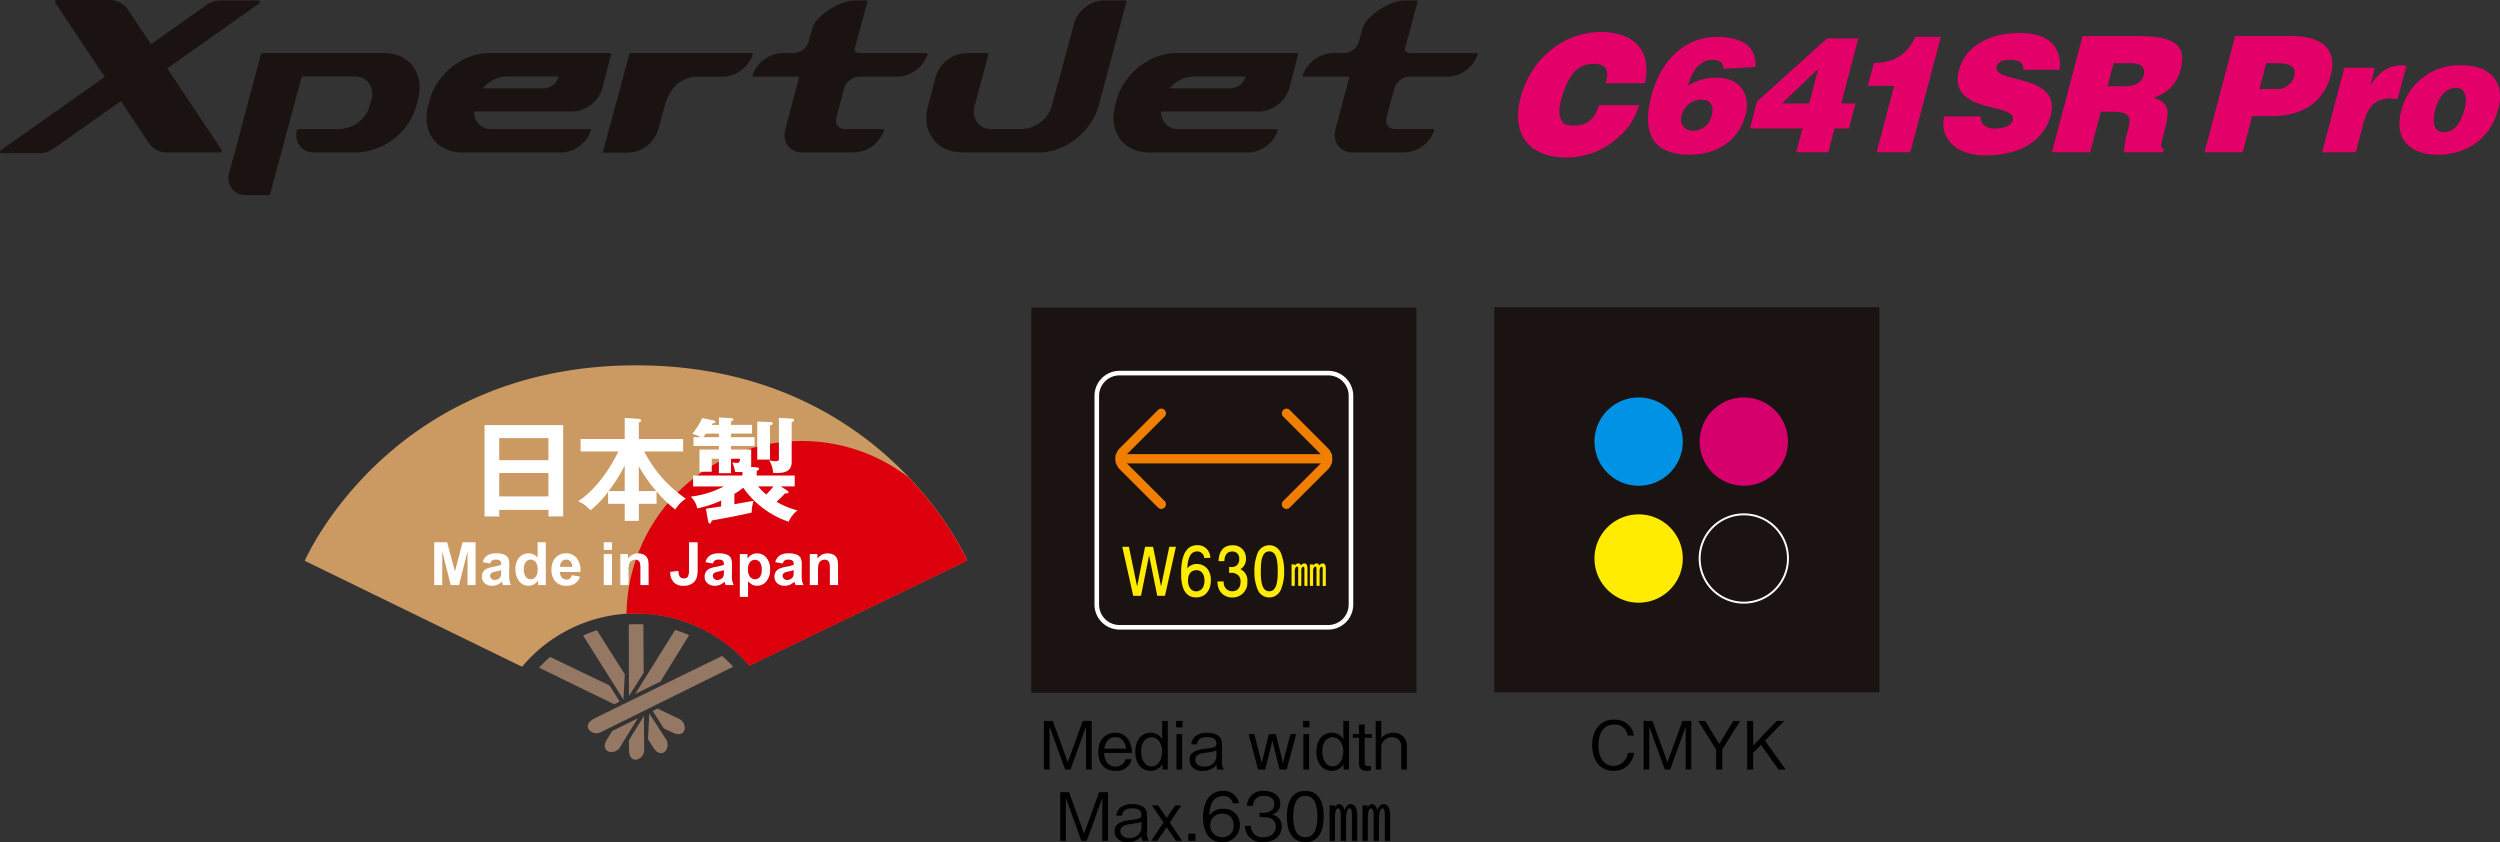 <svg xmlns="http://www.w3.org/2000/svg" xmlns:xlink="http://www.w3.org/1999/xlink" width="472" height="159" viewBox="0 0 472 159">
  <rect x="0" y="0" width="472" height="159" fill="#333333" stroke="none"/>
  <defs>
    <clipPath id="clip-path">
      <path id="パス_4544" data-name="パス 4544" d="M0,43.048l41.032,20a28.082,28.082,0,0,1,42.912-.215l41.151-19.844S109.214,6.142,62.567,6.142,0,43.048,0,43.048" transform="translate(0 -6.142)" fill="none"/>
    </clipPath>
    <clipPath id="clip-path-2">
      <rect id="長方形_2079" data-name="長方形 2079" width="297.302" height="101.01" fill="none"/>
    </clipPath>
    <clipPath id="clip-path-3">
      <rect id="長方形_2066" data-name="長方形 2066" width="472" height="36.843" fill="none"/>
    </clipPath>
  </defs>
  <g id="グループ_3140" data-name="グループ 3140" transform="translate(-627.811 -1244.879)">
    <g id="グループ_2928" data-name="グループ 2928" transform="translate(685.348 1302.87)">
      <rect id="長方形_2074" data-name="長方形 2074" width="72.719" height="72.719" transform="translate(224.581)" fill="#1a1311"/>
      <g id="グループ_2923" data-name="グループ 2923" transform="translate(0 0.09)">
        <g id="グループ_2997" data-name="グループ 2997">
          <path id="パス_4501" data-name="パス 4501" d="M152.338,17.775A8.336,8.336,0,1,1,144,9.5a8.307,8.307,0,0,1,8.335,8.278" transform="translate(107.837 7.459)" fill="#0092e5"/>
          <path id="パス_4502" data-name="パス 4502" d="M163.4,17.775A8.336,8.336,0,1,1,155.065,9.5a8.306,8.306,0,0,1,8.335,8.278" transform="translate(116.631 7.459)" fill="#d6006c"/>
          <path id="パス_4503" data-name="パス 4503" d="M152.338,30.071A8.336,8.336,0,1,1,144,21.8a8.309,8.309,0,0,1,8.335,8.276" transform="translate(107.837 17.234)" fill="#ffec00"/>
          <path id="パス_4504" data-name="パス 4504" d="M163.4,30.071a8.336,8.336,0,1,1-8.335-8.276,8.309,8.309,0,0,1,8.335,8.276" transform="translate(116.63 17.234)" fill="none" stroke="#fff" stroke-miterlimit="10" stroke-width="0.367"/>
          <path id="パス_4505" data-name="パス 4505" d="M139.444,53.065c-2.64,0-4.022-2.138-4.022-4.864,0-2.6,1.307-4.816,4.161-4.816a3.71,3.71,0,0,1,3.105,1.447,4.257,4.257,0,0,1,.628,1.571H142.11a2.368,2.368,0,0,0-2.552-2.075c-2.777,0-2.954,3.042-2.954,3.911-.013,1.772.705,3.895,2.866,3.895a2.826,2.826,0,0,0,2.7-2.463h1.206c-.44,1.91-1.6,3.394-3.934,3.394" transform="translate(107.642 34.395)"/>
          <path id="パス_4506" data-name="パス 4506" d="M148.778,52.7V44.619L145.849,52.7h-1.018L141.9,44.619V52.7h-1.07V43.524h1.673l2.829,7.808,2.827-7.808h1.685V52.7Z" transform="translate(111.943 34.506)"/>
          <path id="パス_4507" data-name="パス 4507" d="M151.124,48.905v3.8h-1.168v-3.8l-3.383-5.381h1.319l2.655,4.351,2.651-4.351h1.308Z" transform="translate(116.505 34.506)"/>
          <path id="パス_4508" data-name="パス 4508" d="M157.633,52.7l-3.294-4.665-1.483,1.522V52.7h-1.133V43.524h1.133v4.652l4.437-4.652h1.422l-3.622,3.733,3.924,5.444Z" transform="translate(120.6 34.506)"/>
          <rect id="長方形_2075" data-name="長方形 2075" width="72.719" height="72.719" transform="translate(137.171)" fill="#1a1311"/>
          <path id="長方形_2076" data-name="長方形 2076" d="M4.29,0H43.7a4.289,4.289,0,0,1,4.289,4.289V43.7a4.29,4.29,0,0,1-4.29,4.29H4.29A4.29,4.29,0,0,1,0,43.7V4.29A4.29,4.29,0,0,1,4.29,0Z" transform="translate(149.535 12.363)" fill="none" stroke="#fff" stroke-miterlimit="10" stroke-width="0.865"/>
          <path id="パス_4509" data-name="パス 4509" d="M103.266,11.163l7.214,7.214a1.954,1.954,0,0,1,0,2.755l-7.214,7.214" transform="translate(82.083 8.783)" fill="none" stroke="#f27e00" stroke-linecap="round" stroke-miterlimit="10" stroke-width="1.752"/>
          <path id="パス_4510" data-name="パス 4510" d="M93.543,28.345,86.33,21.132a1.954,1.954,0,0,1,0-2.755l7.214-7.214" transform="translate(68.169 8.783)" fill="none" stroke="#f27e00" stroke-linecap="round" stroke-miterlimit="10" stroke-width="1.752"/>
          <line id="線_328" data-name="線 328" x1="40.819" transform="translate(153.121 28.537)" fill="none" stroke="#f27e00" stroke-miterlimit="10" stroke-width="1.752"/>
          <path id="パス_4511" data-name="パス 4511" d="M94.057,34.464H92.6l-1.542-7.634-1.531,7.634H88.062l-2.068-9.256h1.256L88.793,32.7,90.3,25.208h1.508L93.314,32.7l1.554-7.494h1.256Z" transform="translate(68.354 19.947)" fill="#ffec00"/>
          <path id="パス_4512" data-name="パス 4512" d="M95.017,34.9c-2.787,0-2.832-3.322-2.832-4.6,0-1.382.1-5.263,3.037-5.263a2.361,2.361,0,0,1,2.468,2.409H96.536a1.275,1.275,0,0,0-1.325-1.229c-1.576,0-1.793,1.965-1.861,3.195a2.3,2.3,0,0,1,1.851-.824c.971,0,2.6.646,2.6,3.082,0,1.913-1.073,3.233-2.786,3.233m.092-5.148c-1.416,0-1.621,1.269-1.621,1.965,0,1.052.513,2.03,1.508,2.03.65,0,1.6-.357,1.6-2.068,0-1.344-.754-1.928-1.484-1.928" transform="translate(73.275 19.812)" fill="#ffec00"/>
          <path id="パス_4513" data-name="パス 4513" d="M98.817,34.9a2.692,2.692,0,0,1-2.364-1.242,3.442,3.442,0,0,1-.445-1.775h1.186a1.618,1.618,0,0,0,1.6,1.851c.743,0,1.565-.418,1.565-1.788a1.569,1.569,0,0,0-.377-1.179,1.842,1.842,0,0,0-1.325-.521,3.145,3.145,0,0,0-.445.039V29.116a3.531,3.531,0,0,0,.467.05,1.372,1.372,0,0,0,1.429-1.547,1.249,1.249,0,0,0-1.3-1.395c-1.429,0-1.475,1.395-1.5,1.825h-1.1c.047-.748.194-3,2.662-3a2.4,2.4,0,0,1,2.513,2.536,2.151,2.151,0,0,1-1.052,1.978,2.283,2.283,0,0,1,1.314,2.308,2.768,2.768,0,0,1-2.832,3.03" transform="translate(76.314 19.817)" fill="#ffec00"/>
          <path id="パス_4514" data-name="パス 4514" d="M104.848,33.528a2.367,2.367,0,0,1-4.293,0,8.549,8.549,0,0,1-.662-3.563,8.737,8.737,0,0,1,.662-3.563,2.376,2.376,0,0,1,4.293,0,8.719,8.719,0,0,1,.662,3.563,8.58,8.58,0,0,1-.662,3.563M102.7,26.2c-1.348,0-1.6,1.7-1.6,3.766,0,1.915.194,3.766,1.6,3.766,1.335,0,1.6-1.685,1.6-3.766,0-1.915-.206-3.766-1.6-3.766" transform="translate(79.401 19.817)" fill="#ffec00"/>
          <path id="パス_4515" data-name="パス 4515" d="M104.412,27.143v.248a.785.785,0,0,1,.655-.434.507.507,0,0,1,.5.4.83.83,0,0,1,.664-.4c.5,0,.571.582.571.953v3.3h-.578v-3.3c0-.154-.056-.332-.2-.332-.217,0-.384.294-.384.675V31.2h-.587v-3.3c0-.194-.077-.355-.2-.355-.239,0-.447.418-.447.7V31.2H103.8V27.143Zm3.45,0v.248a.806.806,0,0,1,.657-.434.51.51,0,0,1,.508.4.828.828,0,0,1,.666-.4c.5,0,.573.591.573.953v3.3h-.587v-3.3c0-.169-.063-.332-.2-.332-.2,0-.384.271-.384.675V31.2h-.585v-3.3c0-.178-.07-.355-.2-.355-.237,0-.447.425-.447.7V31.2h-.6V27.143Z" transform="translate(82.51 21.336)" fill="#ffec00"/>
          <path id="パス_4516" data-name="パス 4516" d="M85.7,52.7V44.619L82.769,52.7H81.751l-2.929-8.082V52.7h-1.07V43.524h1.673l2.829,7.808,2.829-7.808h1.684V52.7Z" transform="translate(61.802 34.506)"/>
          <path id="パス_4517" data-name="パス 4517" d="M84.577,48.581c.05,1.973,1.233,2.577,2.163,2.577A1.9,1.9,0,0,0,88.6,49.774h1.17a2.88,2.88,0,0,1-2.992,2.188c-2.753,0-3.306-2.125-3.306-3.557,0-2.741,1.773-3.635,3.206-3.635a2.826,2.826,0,0,1,2.7,1.7,5.556,5.556,0,0,1,.477,2.113Zm2.1-2.992c-1.271,0-1.861.98-2.087,2.174h4.162c-.075-.427-.416-2.174-2.075-2.174" transform="translate(66.348 35.496)"/>
          <path id="パス_4518" data-name="パス 4518" d="M92.48,52.7V51.683a2.522,2.522,0,0,1-2.213,1.269c-1.547,0-2.9-1.168-2.9-3.6s1.346-3.6,2.879-3.6a2.5,2.5,0,0,1,2.2,1.231V43.524H93.5V52.7Zm-2.05-6.1c-1.206,0-1.96,1.131-1.96,2.665,0,1.307.538,2.829,1.96,2.829,1.457,0,2-1.61,2-2.791,0-1.357-.68-2.7-2-2.7" transform="translate(69.442 34.506)"/>
          <path id="パス_4519" data-name="パス 4519" d="M91.661,43.524h1.206v1.219H91.661Zm.063,2.489h1.068V52.7H91.724Z" transform="translate(72.858 34.506)"/>
          <path id="パス_4520" data-name="パス 4520" d="M98.336,51.71a1.983,1.983,0,0,1-.188-.879,3.153,3.153,0,0,1-2.515,1.131,2.424,2.424,0,0,1-2.2-.879,2.042,2.042,0,0,1-.366-1.208c0-1.483,1.346-1.9,2.992-2.1,1.61-.2,2.075-.251,2.075-.994,0-1.206-1.357-1.206-1.671-1.206-1.8,0-1.912.932-1.974,1.371H93.409a2.173,2.173,0,0,1,.93-1.648,3.773,3.773,0,0,1,2.05-.528c1.194,0,2.814.377,2.814,2.048v3.723a1.561,1.561,0,0,0,.316,1.03v.138Zm-.188-3.633c-.377.226-.54.251-2.037.465-1.131.163-1.947.389-1.947,1.332,0,.705.565,1.283,1.684,1.283a2.162,2.162,0,0,0,2.3-1.736Z" transform="translate(73.977 35.497)"/>
          <path id="パス_4521" data-name="パス 4521" d="M106.474,51.6h-1.359l-1.344-5.456L102.427,51.6h-1.359l-1.784-6.688h1.068l1.409,5.455,1.344-5.455h1.319l1.344,5.455,1.409-5.455h1.081Z" transform="translate(78.918 35.608)"/>
          <path id="パス_4522" data-name="パス 4522" d="M105.01,43.524h1.206v1.219H105.01Zm.065,2.489h1.068V52.7h-1.068Z" transform="translate(83.469 34.506)"/>
          <path id="パス_4523" data-name="パス 4523" d="M111.534,52.7V51.683a2.518,2.518,0,0,1-2.213,1.269c-1.545,0-2.9-1.168-2.9-3.6s1.346-3.6,2.881-3.6a2.5,2.5,0,0,1,2.2,1.231V43.524h1.055V52.7Zm-2.05-6.1c-1.206,0-1.96,1.131-1.96,2.665,0,1.307.54,2.829,1.96,2.829,1.457,0,2-1.61,2-2.791,0-1.357-.68-2.7-2-2.7" transform="translate(84.587 34.506)"/>
          <path id="パス_4524" data-name="パス 4524" d="M112.484,46.4v4.638c0,.716.4.716.892.716h.289v.806a6.308,6.308,0,0,1-.867.088,1.231,1.231,0,0,1-1.384-1.334V46.4h-1.168v-.691h1.168V43.9h1.07v1.811h1.344V46.4Z" transform="translate(87.631 34.806)"/>
          <path id="パス_4525" data-name="パス 4525" d="M117.48,52.7V48.264a1.644,1.644,0,0,0-1.748-1.673,1.96,1.96,0,0,0-2.025,1.824V52.7h-1.054V43.524h1.054V46.78a2.825,2.825,0,0,1,2.251-1.018,2.439,2.439,0,0,1,2.577,2.489V52.7Z" transform="translate(89.545 34.506)"/>
          <path id="パス_4526" data-name="パス 4526" d="M87.413,60.2V52.119L84.483,60.2H83.466l-2.929-8.082V60.2h-1.07V51.024H81.14l2.829,7.808L86.8,51.024h1.684V60.2Z" transform="translate(63.165 40.467)"/>
          <path id="パス_4527" data-name="パス 4527" d="M90.453,59.21a1.982,1.982,0,0,1-.188-.879,3.153,3.153,0,0,1-2.515,1.131,2.424,2.424,0,0,1-2.2-.879,2.042,2.042,0,0,1-.366-1.208c0-1.483,1.346-1.9,2.992-2.1,1.61-.2,2.075-.251,2.075-.994,0-1.206-1.357-1.206-1.671-1.206-1.8,0-1.912.932-1.974,1.371h-1.08a2.173,2.173,0,0,1,.93-1.648,3.773,3.773,0,0,1,2.05-.528c1.194,0,2.814.377,2.814,2.048v3.723a1.561,1.561,0,0,0,.316,1.03v.138Zm-.188-3.633c-.377.226-.54.251-2.037.465-1.131.163-1.947.389-1.947,1.332,0,.705.565,1.283,1.684,1.283a2.162,2.162,0,0,0,2.3-1.736Z" transform="translate(67.711 41.459)"/>
          <path id="パス_4528" data-name="パス 4528" d="M93.7,59.1l-1.748-2.577L90.206,59.1h-1.17l2.326-3.457-2.186-3.231h1.181l1.6,2.364,1.6-2.364h1.168l-2.175,3.231L94.869,59.1Z" transform="translate(70.771 41.57)"/>
          <rect id="長方形_2077" data-name="長方形 2077" width="1.346" height="1.346" transform="translate(166.818 99.322)"/>
          <path id="パス_4529" data-name="パス 4529" d="M98.109,60.564c-3.143,0-3.62-3.042-3.62-4.64,0-3.268,1.483-5.04,3.771-5.04a2.881,2.881,0,0,1,3.03,2.337h-1.183a1.67,1.67,0,0,0-1.847-1.355c-2.427,0-2.54,2.752-2.577,3.681A3,3,0,0,1,98.3,54.278a2.925,2.925,0,0,1,3.143,3.015,3.166,3.166,0,0,1-3.331,3.27m1.7-4.665a2.028,2.028,0,0,0-1.671-.691,2.077,2.077,0,0,0-2.276,2.075,2.171,2.171,0,0,0,2.213,2.337,2.062,2.062,0,0,0,2.186-2.226,2.511,2.511,0,0,0-.452-1.5" transform="translate(75.106 40.356)"/>
          <path id="パス_4530" data-name="パス 4530" d="M102.368,60.564a3.358,3.358,0,0,1-2.892-1.244,3.3,3.3,0,0,1-.578-1.836h1.143a2.087,2.087,0,0,0,2.351,2.138c1.545,0,2.326-.892,2.326-2.012,0-1.332-1.107-1.759-2.087-1.759h-.967v-.831h.817c.7,0,1.962-.389,1.962-1.608,0-.7-.4-1.585-1.937-1.585a2.069,2.069,0,0,0-1.633.628,2.149,2.149,0,0,0-.467,1.258H99.276a2.934,2.934,0,0,1,3.243-2.829c1.834,0,3.055.98,3.055,2.4a2.055,2.055,0,0,1-1.6,2.075,2.17,2.17,0,0,1,1.874,2.262c0,1.633-1.271,2.942-3.482,2.942" transform="translate(78.611 40.356)"/>
          <path id="パス_4531" data-name="パス 4531" d="M106.791,60.564c-2.816,0-3.482-2.527-3.482-4.841s.666-4.839,3.482-4.839,3.471,2.551,3.471,4.839-.655,4.841-3.471,4.841m0-8.737c-1.8,0-2.287,1.834-2.287,3.9,0,2.15.528,3.9,2.287,3.9s2.288-1.759,2.288-3.9-.515-3.9-2.288-3.9" transform="translate(82.117 40.356)"/>
          <path id="パス_4532" data-name="パス 4532" d="M108.771,52.975c.2-.528.5-.7.8-.7.754,0,.967.829,1.055,1.145.178-.492.44-1.145,1.181-1.145.994,0,1.221,1.258,1.221,2.05V59.21h-1.005V54.446c0-.427,0-1.371-.415-1.371-.454,0-.693.932-.693,1.773V59.21h-1.005V54.371c0-.766-.176-1.3-.5-1.3-.538,0-.6,1.283-.6,1.8V59.21H107.8V52.522h.969Zm6.21,0c.2-.528.5-.7.8-.7.754,0,.967.829,1.055,1.145.176-.492.44-1.145,1.168-1.145,1.007,0,1.233,1.258,1.233,2.05V59.21h-1.007V54.446c0-.427,0-1.371-.415-1.371-.452,0-.691.932-.691,1.773V59.21h-1.005V54.371c0-.766-.176-1.3-.5-1.3-.538,0-.6,1.283-.6,1.8V59.21h-1.007V52.522h.969Z" transform="translate(85.688 41.459)"/>
          <path id="パス_4533" data-name="パス 4533" d="M39.275,49.954a1.858,1.858,0,0,0,.183-2.4c-.109-.162-3.118-4.826-3.118-4.826l-.23,4.9s.9,1.414,1.055,1.655c.49.747,1.337,1.335,2.109.675" transform="translate(28.703 33.873)" fill="#947864"/>
          <path id="パス_4534" data-name="パス 4534" d="M41.484,44.123c-.144-.065-1.669-.8-3.974-1.9l-.908.449c.833,1.316,2.08,3.283,2.08,3.283s1.511.727,1.772.845c.811.373,1.842.425,2.147-.546a1.854,1.854,0,0,0-1.116-2.131" transform="translate(29.094 33.471)" fill="#947864"/>
          <path id="パス_4535" data-name="パス 4535" d="M55.132,36.691C50.065,39.163,32.56,47.7,30.874,48.571c-.793.409-1.468,1.19-.89,2.028a1.855,1.855,0,0,0,2.366.433c.461-.244,15.771-7.817,24.873-12.316a25.017,25.017,0,0,0-2.091-2.025" transform="translate(23.661 29.075)" fill="#947864"/>
          <path id="パス_4536" data-name="パス 4536" d="M36.974,49.309c0-.2-.023-2.71-.045-6.307-1.188,1.926-2.161,3.507-2.829,4.591.005.984.009,1.676.018,1.964.018.892.425,1.842,1.431,1.691a1.854,1.854,0,0,0,1.425-1.938" transform="translate(27.105 34.091)" fill="#947864"/>
          <path id="パス_4537" data-name="パス 4537" d="M34.483,48.623c.1-.169,1.416-2.312,3.3-5.374l-4.834,2.4c-.517.836-.879,1.427-1.025,1.673-.456.768-.616,1.788.318,2.192a1.853,1.853,0,0,0,2.236-.887" transform="translate(25.09 34.287)" fill="#947864"/>
          <path id="パス_4538" data-name="パス 4538" d="M39.517,43.715c1.816-2.944,3.719-6.027,5.419-8.779a24.575,24.575,0,0,0-2.631-.984c-1.962,3.141-4.936,7.9-7.544,12.088l4.756-2.326" transform="translate(27.63 26.898)" fill="#947864"/>
          <path id="パス_4539" data-name="パス 4539" d="M38.823,45.734l1.036-.508-1.9-3.032L26.715,36.787a24.882,24.882,0,0,0-2.062,2.043c1.592.777,8.124,3.963,14.17,6.9" transform="translate(19.596 29.151)" fill="#947864"/>
          <path id="パス_4540" data-name="パス 4540" d="M36.89,47.08l.262-4.776s-2.818-4.458-5.259-8.316a24.55,24.55,0,0,0-2.61,1Z" transform="translate(23.276 26.926)" fill="#947864"/>
          <path id="パス_4541" data-name="パス 4541" d="M34.089,33.391l.023,13.517,2.778-4.363s-.027-4.774-.052-9.168q-.638-.032-1.283-.032c-.492,0-.98.018-1.466.047" transform="translate(27.096 26.414)" fill="#947864"/>
          <path id="パス_4542" data-name="パス 4542" d="M62.567,6.121C15.92,6.121,0,43.025,0,43.025l41.032,20a28.085,28.085,0,0,1,42.913-.214l41.149-19.846S109.214,6.121,62.567,6.121" transform="translate(0 4.775)" fill="#cb9a62"/>
        </g>
      </g>
      <g id="グループ_2925" data-name="グループ 2925" transform="translate(0 11.024)">
        <g id="グループ_2924" data-name="グループ 2924" clip-path="url(#clip-path)">
          <path id="パス_4543" data-name="パス 4543" d="M99.99,47.15A33.072,33.072,0,1,1,66.916,14.078,33.073,33.073,0,0,1,99.99,47.15" transform="translate(26.903 0.166)" fill="#dc000c"/>
        </g>
      </g>
      <g id="グループ_2927" data-name="グループ 2927" transform="translate(0)">
        <g id="グループ_2926" data-name="グループ 2926" clip-path="url(#clip-path-2)">
          <path id="パス_4545" data-name="パス 4545" d="M13.618,32.813V24.731h2.443l1.466,5.512,1.45-5.512h2.448v8.082H19.909V26.451l-1.6,6.363H16.734l-1.6-6.363v6.363Z" transform="translate(10.824 19.658)" fill="#fff"/>
          <path id="パス_4546" data-name="パス 4546" d="M20.2,27.817,18.8,27.564a2.179,2.179,0,0,1,.817-1.256,2.972,2.972,0,0,1,1.719-.409,3.712,3.712,0,0,1,1.544.246,1.547,1.547,0,0,1,.714.623,3.192,3.192,0,0,1,.206,1.387l-.016,1.807a6.415,6.415,0,0,0,.074,1.14,3.311,3.311,0,0,0,.278.784H22.6c-.041-.1-.092-.255-.149-.456-.027-.093-.045-.153-.056-.183a2.8,2.8,0,0,1-.849.58,2.453,2.453,0,0,1-.966.192,2,2,0,0,1-1.425-.49,1.628,1.628,0,0,1-.521-1.24,1.661,1.661,0,0,1,.237-.885,1.541,1.541,0,0,1,.664-.6,5.212,5.212,0,0,1,1.233-.363,8.413,8.413,0,0,0,1.5-.379v-.154a.8.8,0,0,0-.221-.637,1.314,1.314,0,0,0-.831-.19,1.117,1.117,0,0,0-.646.162,1.137,1.137,0,0,0-.375.571m2.073,1.258a9.5,9.5,0,0,1-.942.237,2.842,2.842,0,0,0-.844.269.647.647,0,0,0-.3.546.76.76,0,0,0,.242.564.847.847,0,0,0,.617.237,1.34,1.34,0,0,0,.8-.276.967.967,0,0,0,.368-.512,3.015,3.015,0,0,0,.061-.756Z" transform="translate(14.814 20.585)" fill="#fff"/>
          <path id="パス_4547" data-name="パス 4547" d="M27.887,32.814H26.448v-.86a2.327,2.327,0,0,1-.845.747,2.178,2.178,0,0,1-.985.244,2.226,2.226,0,0,1-1.728-.813,3.306,3.306,0,0,1-.72-2.269,3.271,3.271,0,0,1,.7-2.262,2.286,2.286,0,0,1,1.772-.775,2.188,2.188,0,0,1,1.7.815V24.73h1.551Zm-4.135-3.055a2.658,2.658,0,0,0,.26,1.355,1.162,1.162,0,0,0,1.046.607,1.133,1.133,0,0,0,.91-.454,2.1,2.1,0,0,0,.375-1.359,2.293,2.293,0,0,0-.364-1.452,1.192,1.192,0,0,0-1.854-.005,1.966,1.966,0,0,0-.373,1.308" transform="translate(17.621 19.657)" fill="#fff"/>
          <path id="パス_4548" data-name="パス 4548" d="M29.8,30.022l1.544.258a2.517,2.517,0,0,1-.939,1.292,2.753,2.753,0,0,1-1.608.443,2.622,2.622,0,0,1-2.262-1A3.344,3.344,0,0,1,25.954,29a3.224,3.224,0,0,1,.761-2.279,2.507,2.507,0,0,1,1.924-.824,2.606,2.606,0,0,1,2.062.86,3.823,3.823,0,0,1,.722,2.644h-3.88a1.569,1.569,0,0,0,.375,1.073,1.175,1.175,0,0,0,.892.384.957.957,0,0,0,.612-.2,1.225,1.225,0,0,0,.375-.639m.088-1.567a1.489,1.489,0,0,0-.346-1.023,1.067,1.067,0,0,0-.806-.348,1.084,1.084,0,0,0-.838.368,1.438,1.438,0,0,0-.325,1Z" transform="translate(20.63 20.586)" fill="#fff"/>
          <path id="パス_4549" data-name="パス 4549" d="M31.453,24.731H33v1.434H31.453Zm0,2.227H33v5.855H31.453Z" transform="translate(25.001 19.658)" fill="#fff"/>
          <path id="パス_4550" data-name="パス 4550" d="M38.533,31.886H36.984V28.9a4.714,4.714,0,0,0-.1-1.228.868.868,0,0,0-.323-.431.913.913,0,0,0-.537-.154,1.242,1.242,0,0,0-.723.219,1.111,1.111,0,0,0-.438.585,5.05,5.05,0,0,0-.118,1.344v2.653H33.195V26.031h1.439v.86a2.343,2.343,0,0,1,1.929-.993,2.318,2.318,0,0,1,.939.185,1.546,1.546,0,0,1,.641.472,1.7,1.7,0,0,1,.3.65,4.806,4.806,0,0,1,.086,1.043Z" transform="translate(26.386 20.585)" fill="#fff"/>
          <path id="パス_4551" data-name="パス 4551" d="M41.993,24.731h1.626v5.117a5.194,5.194,0,0,1-.176,1.544,2.183,2.183,0,0,1-.86,1.133,2.852,2.852,0,0,1-1.642.427,2.433,2.433,0,0,1-1.842-.669,2.742,2.742,0,0,1-.652-1.965l1.538-.176a2.145,2.145,0,0,0,.2.982.88.88,0,0,0,.8.434.889.889,0,0,0,.772-.312,2.444,2.444,0,0,0,.226-1.292Z" transform="translate(30.561 19.658)" fill="#fff"/>
          <path id="パス_4552" data-name="パス 4552" d="M43.629,27.817l-1.405-.253a2.179,2.179,0,0,1,.817-1.256A2.972,2.972,0,0,1,44.76,25.9a3.712,3.712,0,0,1,1.544.246,1.547,1.547,0,0,1,.714.623,3.192,3.192,0,0,1,.206,1.387l-.016,1.807a6.415,6.415,0,0,0,.074,1.14,3.311,3.311,0,0,0,.278.784H46.029c-.041-.1-.092-.255-.149-.456-.027-.093-.045-.153-.056-.183a2.8,2.8,0,0,1-.849.58,2.453,2.453,0,0,1-.966.192,2,2,0,0,1-1.425-.49,1.628,1.628,0,0,1-.521-1.24A1.661,1.661,0,0,1,42.3,29.4a1.541,1.541,0,0,1,.664-.6,5.211,5.211,0,0,1,1.233-.363,8.413,8.413,0,0,0,1.5-.379v-.154a.8.8,0,0,0-.221-.637,1.314,1.314,0,0,0-.831-.19,1.117,1.117,0,0,0-.646.162,1.137,1.137,0,0,0-.375.571M45.7,29.075a9.5,9.5,0,0,1-.942.237,2.842,2.842,0,0,0-.844.269.647.647,0,0,0-.3.546.76.76,0,0,0,.242.564.847.847,0,0,0,.617.237,1.34,1.34,0,0,0,.8-.276.967.967,0,0,0,.368-.512,3.015,3.015,0,0,0,.061-.756Z" transform="translate(33.435 20.585)" fill="#fff"/>
          <path id="パス_4553" data-name="パス 4553" d="M45.765,26.03H47.21v.86a2.179,2.179,0,0,1,.761-.716,2.1,2.1,0,0,1,1.064-.275,2.229,2.229,0,0,1,1.73.8,3.239,3.239,0,0,1,.713,2.227A3.334,3.334,0,0,1,50.76,31.2a2.234,2.234,0,0,1-1.737.813,1.957,1.957,0,0,1-.878-.192,2.975,2.975,0,0,1-.831-.662v2.951H45.765ZM47.3,28.859a2.252,2.252,0,0,0,.391,1.457,1.2,1.2,0,0,0,.955.472,1.117,1.117,0,0,0,.9-.433,2.23,2.23,0,0,0,.359-1.42,2.12,2.12,0,0,0-.37-1.368,1.14,1.14,0,0,0-.915-.445,1.185,1.185,0,0,0-.942.438,1.95,1.95,0,0,0-.375,1.3" transform="translate(36.377 20.586)" fill="#fff"/>
          <path id="パス_4554" data-name="パス 4554" d="M50.971,27.817l-1.405-.253a2.179,2.179,0,0,1,.817-1.256A2.972,2.972,0,0,1,52.1,25.9a3.712,3.712,0,0,1,1.544.246,1.547,1.547,0,0,1,.714.623,3.192,3.192,0,0,1,.206,1.387l-.016,1.807a6.415,6.415,0,0,0,.074,1.14,3.311,3.311,0,0,0,.278.784H53.371c-.041-.1-.092-.255-.149-.456-.027-.093-.045-.153-.056-.183a2.8,2.8,0,0,1-.849.58,2.453,2.453,0,0,1-.966.192,2,2,0,0,1-1.425-.49,1.628,1.628,0,0,1-.521-1.24,1.661,1.661,0,0,1,.237-.885,1.541,1.541,0,0,1,.664-.6,5.212,5.212,0,0,1,1.233-.363,8.413,8.413,0,0,0,1.5-.379v-.154a.8.8,0,0,0-.221-.637,1.314,1.314,0,0,0-.831-.19,1.117,1.117,0,0,0-.646.162,1.137,1.137,0,0,0-.375.571m2.073,1.258a9.5,9.5,0,0,1-.942.237,2.842,2.842,0,0,0-.844.269.647.647,0,0,0-.3.546.76.76,0,0,0,.242.564.848.848,0,0,0,.617.237,1.34,1.34,0,0,0,.8-.276.967.967,0,0,0,.368-.512,3.015,3.015,0,0,0,.061-.756Z" transform="translate(39.271 20.585)" fill="#fff"/>
          <path id="パス_4555" data-name="パス 4555" d="M58.463,31.886H56.914V28.9a4.713,4.713,0,0,0-.1-1.228.867.867,0,0,0-.323-.431.913.913,0,0,0-.537-.154,1.242,1.242,0,0,0-.723.219,1.111,1.111,0,0,0-.438.585,5.05,5.05,0,0,0-.118,1.344v2.653H53.125V26.031h1.439v.86a2.343,2.343,0,0,1,1.929-.993,2.318,2.318,0,0,1,.939.185,1.546,1.546,0,0,1,.641.472,1.7,1.7,0,0,1,.3.65,4.806,4.806,0,0,1,.086,1.043Z" transform="translate(42.227 20.585)" fill="#fff"/>
          <path id="パス_4556" data-name="パス 4556" d="M21.686,28.413v1.249H18.911V12.406H33.753V29.64H30.978V28.413Zm9.292-13.549H21.684v4.169h9.294Zm0,6.584H21.684v4.424h9.294Z" transform="translate(15.032 9.861)" fill="#fff"/>
          <path id="パス_4557" data-name="パス 4557" d="M43.569,27.869H40.224v3.218H37.556V27.869H34.423V25.6A18.113,18.113,0,0,1,31.077,29.1a6.3,6.3,0,0,0-2.328-1.714c3.981-2.542,6.711-7.5,7.6-9.4H29.235V15.631h8.321V11.652l2.561.169c.106,0,.549.063.549.3,0,.171-.21.3-.443.4v3.112h8.362v2.349H41.239a24.009,24.009,0,0,0,7.854,8.913A6.335,6.335,0,0,0,47.1,28.947a23.727,23.727,0,0,1-3.534-3.428Zm-6.013-7.24a30.082,30.082,0,0,1-3.028,4.826h3.028ZM43.5,25.455a27.757,27.757,0,0,1-3.281-4.677v4.677Z" transform="translate(22.852 9.262)" fill="#fff"/>
          <path id="パス_4558" data-name="パス 4558" d="M43.471,28.837c.994-.147,2.371-.359,2.879-.443v-1.1a21.5,21.5,0,0,1-4.509,1.481,4.189,4.189,0,0,0-1.249-2.224,17.965,17.965,0,0,0,6.266-1.926h-5.8V22.571h9.315v-.677c-.361.02-.657.02-1.377,0a7.052,7.052,0,0,0-.549-1.8,6.532,6.532,0,0,0,.867.084c.529,0,.573-.275.573-.783H48.213v2.73H45.926V19.4H44.571v2.455H42.263V17.658h3.663v-.677h-4.8V15.33h1.4a6.814,6.814,0,0,0-1.608-.635,14.847,14.847,0,0,0,1.863-2.985l2.138.445c.106.022.339.106.339.3,0,.212-.171.233-.529.255-.065.106-.106.19-.171.3h1.377V11.6l2.265.127c.149,0,.465.063.465.275,0,.149-.147.19-.443.318V13h3.959v1.651H48.213v.677h4.446v1.651H48.213v.677h3.81v2.9a1.515,1.515,0,0,1-.041.381l1.079.084c.149.022.445.043.445.275,0,.192-.106.255-.445.424v.847h7.178v2.053H57.613l1.185.763c.192.126.255.212.255.339,0,.212-.233.212-.361.212h-.275a22.31,22.31,0,0,1-1.608,1.587,15.3,15.3,0,0,0,3.959,1.63,5.448,5.448,0,0,0-1.675,2.139,17.284,17.284,0,0,1-8.572-6.415,12.547,12.547,0,0,1-1.673,1.143v1.969c.465-.086,2.773-.508,3.62-.635a8.421,8.421,0,0,0-.361,2.2c-2.032.508-6.287,1.292-7.515,1.5-.149.4-.212.573-.4.573-.212,0-.255-.214-.318-.529ZM45.926,15.33v-.677H43.471c-.19.232-.3.4-.508.677Zm9.8-2.857c.19,0,.361.063.361.253,0,.255-.318.318-.51.382v6.456H53.167v-7.2ZM53.336,24.624a12.689,12.689,0,0,0,1.526,1.524,16.616,16.616,0,0,0,1.353-1.524Zm6.352-12.808c.169,0,.424.065.424.3,0,.275-.255.316-.445.359v7.5c0,2.136-1.842,2.157-3.514,2.095a4.666,4.666,0,0,0-.741-2.371,6.3,6.3,0,0,0,1.292.169c.551,0,.551-.3.551-.592v-7.6Z" transform="translate(32.265 9.223)" fill="#fff"/>
        </g>
      </g>
    </g>
    <g id="グループ_3020" data-name="グループ 3020" transform="translate(627.811 1244.879)">
      <g id="グループ_2911" data-name="グループ 2911" clip-path="url(#clip-path-3)">
        <path id="パス_4409" data-name="パス 4409" d="M76.766,11.008H53.855a.388.388,0,0,0-.328.252L47.615,33.416A3.235,3.235,0,0,0,50.8,37.831h4.155a.387.387,0,0,0,.328-.251l5.892-21.9a.386.386,0,0,1,.328-.25h9.662c2.528,0,3.87,2.027,3.238,4.408l-.345,1.1a5.365,5.365,0,0,1-.416,1.145,6.254,6.254,0,0,1-5.185,3.274H60.678a.4.4,0,0,0-.341.266,3.254,3.254,0,0,0,3.3,4.149h8.053A12.417,12.417,0,0,0,82,23.225a10.735,10.735,0,0,0,.884-2.287l.294-1.1c1.271-4.757-1.4-8.834-6.415-8.834" transform="translate(-4.275 -0.988)" fill="#1a1311"/>
        <path id="パス_4410" data-name="パス 4410" d="M123.174,11.008h-22.86c-5.06,0-9.92,4.077-11.21,8.835l-.3,1.1a8.9,8.9,0,0,0-.3,2.287c0,3.966,2.874,6.548,6.741,6.548H114a6.159,6.159,0,0,0,5.526-4.146.209.209,0,0,0-.2-.269H100.864a3.186,3.186,0,0,1-3.376-3.107.214.214,0,0,1,.209-.219h18.4a6.172,6.172,0,0,0,5.6-4.367c.569-2.146,1.1-4.254,1.666-6.4a.2.2,0,0,0-.192-.252m-12.545,6.656H99.123a5.919,5.919,0,0,1,4.416-2.23h9.928a3.15,3.15,0,0,1-2.838,2.23" transform="translate(-7.975 -0.988)" fill="#1a1311"/>
        <path id="パス_4411" data-name="パス 4411" d="M229.794.1h-4.16a6.1,6.1,0,0,0-5.552,4.421L215.915,19.96a6.154,6.154,0,0,1-5.556,4.419h-5.8a3.182,3.182,0,0,1-3.379-3.274,4.46,4.46,0,0,1,.153-1.145l2.6-9.677a.2.2,0,0,0-.193-.252h-3.99A6.315,6.315,0,0,0,194,14.445c-.5,1.836-.951,3.678-1.449,5.514a9.016,9.016,0,0,0-.344,2.287c0,3.965,2.929,6.547,6.8,6.547h14.57c4.964,0,9.879-4.07,11.167-8.834l5.242-19.6A.2.2,0,0,0,229.794.1" transform="translate(-17.319 -0.01)" fill="#1a1311"/>
        <path id="パス_4412" data-name="パス 4412" d="M265.7,11.008H242.844c-5.06,0-9.921,4.077-11.208,8.835l-.3,1.1a9.313,9.313,0,0,0-.291,2.287c0,3.966,2.875,6.548,6.743,6.548h18.757a6.145,6.145,0,0,0,5.519-4.146.21.21,0,0,0-.2-.269H243.388a3.183,3.183,0,0,1-3.367-3.107.213.213,0,0,1,.208-.219h18.388a6.165,6.165,0,0,0,5.611-4.367c.578-2.148,1.1-4.254,1.667-6.4a.2.2,0,0,0-.193-.252m-12.536,6.656H241.652a5.946,5.946,0,0,1,4.418-2.23h9.921a3.126,3.126,0,0,1-2.823,2.23" transform="translate(-20.818 -0.988)" fill="#1a1311"/>
        <path id="パス_4413" data-name="パス 4413" d="M188.989,10.029h-12.3c-1.467,0-1.3-.614-1.094-1.394l2.232-8.28A.2.2,0,0,0,177.632.1h-2.179c-2.9,0-7.456,2.96-8.049,5.345l-.647,2.4a3.081,3.081,0,0,1-2.824,2.177h-2.254a6.268,6.268,0,0,0-5.523,4.2.207.207,0,0,0,.2.266h8.36a.2.2,0,0,1,.194.251l-2.556,9.629a4.088,4.088,0,0,0-.153,1.141,3.177,3.177,0,0,0,3.371,3.273h9.866a6.172,6.172,0,0,0,5.531-4.145.21.21,0,0,0-.2-.269h-7.173a1.576,1.576,0,0,1-1.682-1.643c0-.591,1.348-5.206,1.54-6.05a3.088,3.088,0,0,1,2.827-2.186h7.387a6.275,6.275,0,0,0,5.52-4.2.207.207,0,0,0-.2-.266" transform="translate(-14.07 -0.01)" fill="#1a1311"/>
        <path id="パス_4414" data-name="パス 4414" d="M303.149,10.029h-12.3c-1.467,0-1.3-.614-1.094-1.394l2.232-8.28A.2.2,0,0,0,291.792.1h-2.179c-2.9,0-7.456,2.96-8.049,5.345l-.647,2.4a3.081,3.081,0,0,1-2.824,2.177h-2.254a6.268,6.268,0,0,0-5.523,4.2.207.207,0,0,0,.2.266h8.36a.2.2,0,0,1,.194.251l-2.556,9.629a4.086,4.086,0,0,0-.153,1.141,3.177,3.177,0,0,0,3.371,3.273H289.6a6.172,6.172,0,0,0,5.531-4.145.21.21,0,0,0-.2-.269h-7.172a1.577,1.577,0,0,1-1.682-1.643c0-.591,1.348-5.206,1.539-6.05a3.089,3.089,0,0,1,2.827-2.186h7.387a6.275,6.275,0,0,0,5.52-4.2.207.207,0,0,0-.2-.266" transform="translate(-24.356 -0.01)" fill="#1a1311"/>
        <path id="パス_4415" data-name="パス 4415" d="M31.57,12.918,48.748.789c.541-.381.442-.695-.22-.695H41.395a4.466,4.466,0,0,0-2.187.695L28.512,8.341c-2.469-3.7-4.319-6.47-4.4-6.6A4.379,4.379,0,0,0,20.312,0H10.875c-.429,0-.61.266-.4.591l9.3,13.922L.348,28.224c-.54.382-.441.695.22.695H7.7a4.45,4.45,0,0,0,2.187-.695L22.827,19.09,28.109,27a4.037,4.037,0,0,0,3.39,1.78h9.874c.429,0,.61-.266.4-.59,0,0-5.383-8.053-10.207-15.274" transform="translate(0 0)" fill="#1a1311"/>
        <path id="パス_4416" data-name="パス 4416" d="M153.193,11.008H130.145l-5.088,18.805h4.893a6.169,6.169,0,0,0,5.606-4.425q.622-2.3,1.251-4.6c.562-2.113,2.253-5.311,6.326-5.311h4.737a6.275,6.275,0,0,0,5.52-4.2.207.207,0,0,0-.2-.266" transform="translate(-11.268 -0.988)" fill="#1a1311"/>
        <path id="パス_4417" data-name="パス 4417" d="M356.224,13.686c-.018-1.189-.86-1.707-2.114-1.707-2.354,0-3.886,2.133-4.62,4.936a9.544,9.544,0,0,1,5.457-1.555c5.014,0,6.266,3.87,5.447,6.948-1.376,5.242-5.771,7.588-10.632,7.588-6.268,0-9.214-3.383-7.155-11.183,1.741-6.612,6.349-11.061,12.342-11.061,4.036,0,7.53,1.31,7.3,5.667Zm-7.933,8.9a2.113,2.113,0,0,0,2.143,2.773,3.618,3.618,0,0,0,3.594-2.987c.455-1.707-.361-2.864-1.952-2.864a3.8,3.8,0,0,0-3.785,3.078" transform="translate(-30.812 -0.687)" fill="#e40069"/>
        <path id="パス_4418" data-name="パス 4418" d="M418.32,13.8a1.4,1.4,0,0,0-.634-1.493,3.473,3.473,0,0,0-1.77-.4c-1.59,0-2.424.457-2.616,1.249-.869,3.292,12.335,1.25,10.2,9.234-1.331,5.089-6.226,7.557-12.28,7.557-5.81,0-8.724-3.383-7.828-7.344H410.3a1.863,1.863,0,0,0,.735,1.737,3.269,3.269,0,0,0,1.909.548c1.8,0,3.139-.578,3.412-1.614.873-3.322-12.385-1.037-10.154-9.417,1.234-4.662,5.872-7.009,11.376-7.009,6.115,0,8.076,3.109,7.588,6.948Z" transform="translate(-36.333 -0.615)" fill="#e40069"/>
        <path id="パス_4419" data-name="パス 4419" d="M434.994,21.776l-2.014,7.649h-7.216l5.8-21.941h10.4c7.338,0,9.214,1.981,8.107,6.247a7.15,7.15,0,0,1-5.117,5.363c2.1.854,3.364,1.4,2.182,5.821-.74,2.864-1.1,3.839-.244,3.839l-.181.67H439.4a15.07,15.07,0,0,1,.641-3.839c.771-2.865.516-3.809-2.847-3.809Zm1.277-4.814h2.844c2.232,0,3.564-.549,3.972-2.073.411-1.554-.625-2.285-2.307-2.285h-3.364Z" transform="translate(-38.363 -0.672)" fill="#e40069"/>
        <path id="パス_4420" data-name="パス 4420" d="M457.424,29.425l5.8-21.941h10.61c6.329,0,8.615,2.9,7.425,7.4-1.238,4.723-4.863,7.71-11.193,7.71H466.43l-1.789,6.826ZM470.792,17.48a3.327,3.327,0,0,0,3.587-2.56c.546-2.042-1.724-2.316-3.253-2.316h-2.048l-1.283,4.875Z" transform="translate(-41.216 -0.672)" fill="#e40069"/>
        <path id="パス_4421" data-name="パス 4421" d="M486.035,14h5.78l-.833,3.23h.061c1.533-2.5,3.41-3.687,5.887-3.687a7.511,7.511,0,0,1,.819.091l-1.686,6.339a8.964,8.964,0,0,0-1.268-.183c-2.6,0-4.235,1.219-5.147,4.662l-1.461,5.515h-6.36Z" transform="translate(-43.415 -1.216)" fill="#e40069"/>
        <path id="パス_4422" data-name="パス 4422" d="M509.572,13.543c5.658,0,8.272,3.322,6.951,8.289-1.551,5.85-6.256,8.594-11.393,8.594s-8.346-2.8-6.922-8.259a11.244,11.244,0,0,1,11.364-8.624m-4.913,8.289c-.783,3.017-.011,4.327,1.609,4.327,1.712,0,3.112-1.311,3.9-4.327.633-2.347.054-4.114-1.635-4.022-2.171,0-3.406,2.225-3.869,4.022" transform="translate(-44.86 -1.216)" fill="#e40069"/>
        <path id="パス_4423" data-name="パス 4423" d="M364.437,19.888l13.205-11.91h5.93l-3.243,12.276h2.689l-1.237,4.722H379.09L377.9,29.453h-6.052l1.186-4.478H363.1Zm4.705.366h5.135l1.734-6.549Z" transform="translate(-32.717 -0.716)" fill="#e40069"/>
        <path id="パス_4424" data-name="パス 4424" d="M395.589,29.423h-6.358l3.3-12.519h-4.983l1.174-4.326c3.367-.061,6.127-1.218,7.8-4.935h4.829Z" transform="translate(-34.92 -0.686)" fill="#e40069"/>
        <path id="パス_4425" data-name="パス 4425" d="M338.035,9.643c-1.951-2.722-5.781-3.016-7.337-3.016-6.914,0-12.977,4.785-15.088,11.907-1.051,3.545-.773,6.536.8,8.648,1.518,2.034,4.214,3.153,7.592,3.153a14.576,14.576,0,0,0,10.435-4.3,11.862,11.862,0,0,0,3.15-4.844l.288-.748h-7.6l-.11.3c-.454,1.248-1.3,3.571-4.655,3.571-1.453,0-1.913-.38-2.177-.761-.664-.9-.7-2.508-.1-4.523,1.306-4.4,3.113-6.365,5.862-6.365a3.062,3.062,0,0,1,2.374.671,2.89,2.89,0,0,1,.182,2.4l-.127.566h7.063l.415-.088.057-.4c.155-1.081.568-3.955-1.023-6.18" transform="translate(-28.382 -0.595)" fill="#e40069"/>
      </g>
    </g>
  </g>
</svg>

